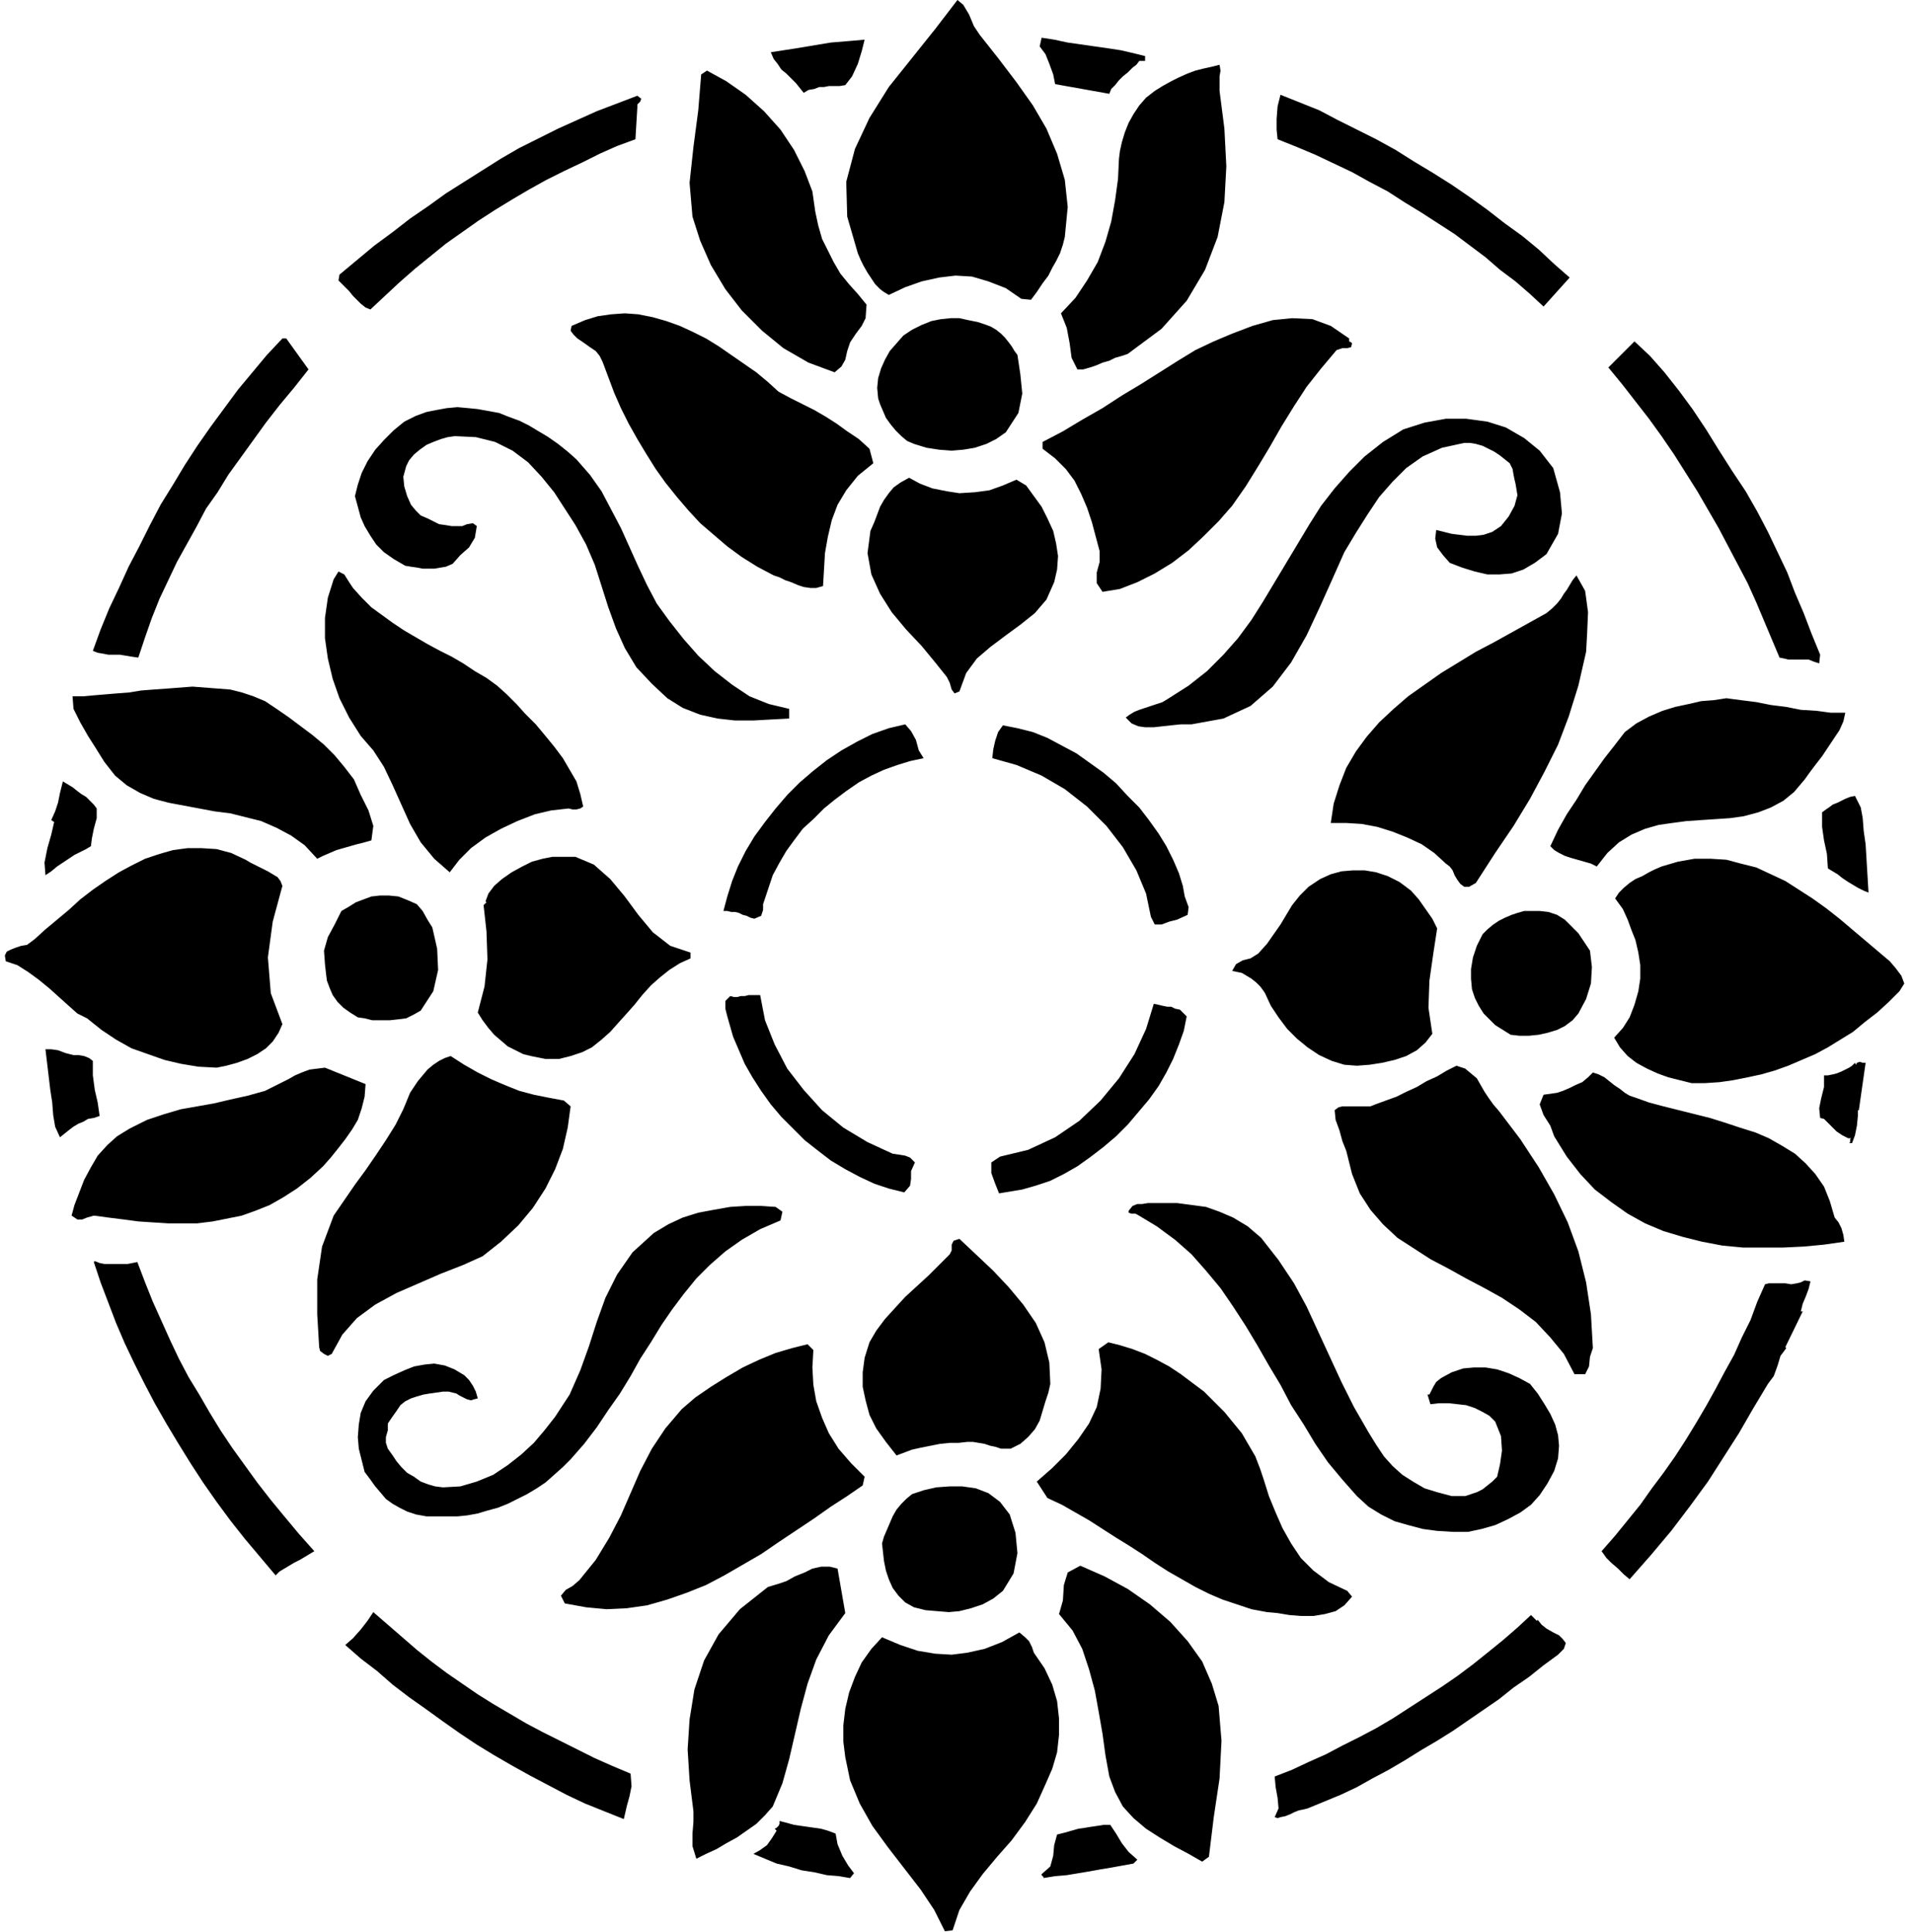 <svg xmlns="http://www.w3.org/2000/svg" width="1.977in" height="1.997in" fill-rule="evenodd" stroke-linecap="round" preserveAspectRatio="none" viewBox="0 0 1978 1998"><path d="m1013 36 19 24 19 25 17 24 14 24 11 26 8 27 3 28-3 31-2 8-3 9-4 8-4 7-4 8-6 8-6 9-6 8-10-1-16-11-18-7-17-5-17-1-17 2-18 4-17 6-17 8-5-3-4-3-5-5-4-6-4-6-4-7-3-6-3-7-11-38-1-36 9-34 15-32 20-32 24-30 24-30 23-30 6 5 6 10 5 12 6 9zm171 22v5h-6l-3 4-4 3-5 5-5 4-4 4-4 5-4 4-2 5-56-10-2-10-4-11-4-10-6-8 2-9 13 2 14 3 14 2 14 2 14 2 13 2 13 3 12 3zM894 41l-3 12-4 13-6 13-7 9-6 1h-11l-5 1h-5l-5 2-6 1-5 3-4-5-4-5-5-5-5-5-5-4-4-6-4-5-3-7 13-2 13-2 12-2 12-2 12-2 12-1 12-1 11-1zm367 53 5 39 2 39-2 37-7 36-13 34-19 32-26 29-35 26-6 2-7 2-6 3-7 2-7 3-6 2-7 2h-6l-6-12-2-15-3-16-6-15 15-16 12-18 11-19 8-21 6-21 4-22 3-22 1-21 1-8 2-9 3-10 4-10 5-9 6-9 7-8 9-7 8-5 9-5 8-4 9-4 8-3 8-2 9-2 8-2 1 6-1 6v15zM843 219l3 14 4 14 6 12 6 12 7 12 9 11 9 10 9 11-1 14-4 8-6 8-6 9-3 9-2 9-4 7-7 6-27-10-26-15-22-18-21-21-17-22-15-25-11-25-8-25-3-35 4-37 5-38 3-37 6-4 20 11 20 14 19 17 17 19 14 21 11 22 8 21 3 21zm780 68-27 30-14-13-15-13-16-12-15-13-16-12-16-12-17-11-17-11-18-11-17-11-19-10-18-10-19-9-19-9-19-8-20-8-1-10v-11l1-13 3-12 20 8 20 8 19 10 20 10 20 10 20 11 19 12 20 12 19 12 19 13 18 13 18 14 18 13 17 14 16 15 16 14zM659 111l-2 33-19 7-18 8-18 9-19 9-18 9-18 10-17 10-18 11-17 11-17 12-17 12-16 13-16 13-16 14-15 14-15 14-5-2-5-4-4-4-4-4-4-5-4-4-4-4-3-3 1-6 18-15 18-15 19-14 18-14 19-13 18-13 19-12 19-12 19-12 19-11 20-10 20-10 20-9 20-9 21-8 21-8 4 3-1 3-3 3v3zm146 294 13 7 12 6 12 6 12 7 11 7 11 8 12 8 11 10 4 15-16 13-12 15-9 15-6 16-4 17-3 17-1 17-1 17-7 2h-6l-7-1-6-2-7-3-6-2-6-3-6-2-17-9-16-10-15-11-14-12-14-12-12-13-12-14-12-15-10-14-10-16-9-15-9-16-8-16-7-16-6-16-6-16-3-6-4-5-6-4-7-5-6-4-4-4-3-4 1-5 14-6 13-4 14-2 14-1 14 1 15 3 14 4 14 5 13 6 14 7 13 8 13 9 13 9 13 9 12 10 11 10zm593-50-1 4-4 1h-5l-6 2-16 19-15 19-13 20-13 21-12 21-12 20-13 21-14 20-14 16-15 15-16 15-17 13-18 11-18 9-18 7-18 3-6-9v-11l3-11v-11l-4-15-4-15-5-15-6-14-7-14-9-12-11-11-13-10v-7l21-11 20-12 21-12 20-13 20-12 19-12 19-12 18-11 19-9 19-8 21-8 21-6 20-2 21 1 19 7 19 13v3l2 1 1 1zm-346 12 3 20 2 20-4 20-13 20-10 7-10 5-12 4-12 2-12 1-13-1-13-2-13-4-7-3-6-5-6-6-5-6-5-7-3-7-3-7-2-6-1-11 1-10 3-10 4-9 5-9 7-8 7-8 9-6 10-5 10-4 10-2 10-1h9l9 2 10 2 9 3 5 2 5 3 5 4 4 4 4 5 3 4 3 5 3 4zm-733 15-15 19-15 18-14 18-13 18-13 18-13 18-11 18-12 17-10 19-10 18-10 18-9 19-9 19-8 20-7 20-7 21-7-1-6-1-6-1h-12l-5-1-6-1-5-2 8-22 9-22 10-21 10-22 11-21 11-22 11-21 13-21 12-20 13-20 14-20 14-19 14-19 15-18 15-18 16-17h4l23 32zm1486 126 12 21 11 21 10 21 10 21 8 21 9 21 8 21 9 22-1 9-6-2-5-2h-21l-4-1-5-1-8-19-8-19-8-19-9-20-10-19-10-19-10-19-11-19-11-19-12-19-12-19-13-19-13-18-14-18-14-18-14-17 27-27 16 15 15 17 15 19 14 19 14 21 13 21 14 22 14 21zM679 624l13 18 15 19 15 17 17 16 18 14 18 12 20 8 21 5v10l-19 1-18 1h-19l-18-2-18-4-18-7-16-10-16-15-16-17-12-20-9-20-8-22-7-22-7-22-9-21-11-20-11-17-11-17-13-16-14-15-16-12-18-9-20-5-22-1-7 1-7 2-8 3-7 3-7 5-6 5-5 6-3 6-3 11 1 10 3 10 4 9 5 6 5 5 7 3 6 3 6 3 7 1 6 1h11l5-2 6-1 4 3-2 12-6 10-9 8-8 9-7 3-6 1-6 1h-12l-5-1-7-1-6-1-12-7-10-7-8-8-6-9-6-10-4-9-3-11-3-11 3-12 4-12 6-12 8-12 9-10 10-10 11-9 12-6 11-4 10-2 11-2 11-1 11 1 10 1 11 2 11 2 10 4 11 4 10 5 10 6 10 6 10 7 10 8 9 8 14 16 12 17 10 19 10 19 9 20 9 20 9 19 10 19zm927-140 7 25 2 22-4 21-12 21-12 9-12 7-12 4-13 1h-12l-13-3-13-4-13-5-7-8-6-8-2-9 1-9 8 2 8 2 8 1 8 1h9l8-1 9-3 9-6 8-10 6-11 3-11-2-12-1-4-1-5-1-6-3-6-5-4-5-4-6-4-6-3-6-3-7-2-6-1h-6l-23 5-20 9-17 12-14 14-14 16-12 18-12 19-12 20-12 27-13 29-14 30-16 28-19 25-23 20-28 13-33 6h-11l-10 1-9 1-9 1h-9l-7-1-7-3-6-6 4-3 5-3 5-2 6-2 6-2 6-2 6-2 5-3 22-14 19-15 17-17 15-17 14-19 12-19 12-20 12-20 12-20 12-20 12-19 14-18 15-17 16-16 19-15 21-13 22-7 22-4h21l22 3 19 6 19 11 16 13 14 18zm-555 12 10 6 8 11 8 11 6 12 6 13 3 13 2 13-1 14-3 13-8 18-12 14-15 12-15 11-16 12-14 12-11 15-7 19-5 2-3-4-2-7-3-6-12-15-14-17-16-17-15-18-12-19-9-20-4-22 3-23 4-9 3-8 3-8 4-7 5-7 5-6 7-5 9-5 11 6 13 5 15 3 13 2 16-1 15-2 14-5 14-6zM365 608l9 10 10 10 11 8 11 8 12 8 12 7 12 7 13 7 12 6 12 7 12 8 12 7 11 8 10 9 10 10 9 10 11 11 10 12 9 11 9 12 7 12 7 12 4 13 3 13-3 2-4 1h-4l-4-1-18 2-17 4-18 7-17 8-16 9-15 11-12 12-10 13-16-14-14-17-11-19-9-20-9-20-9-19-11-17-13-15-12-19-10-20-7-20-5-21-3-21v-21l3-21 6-19 5-8 6 3 5 8 4 6zm1275 66-8 35-10 32-11 29-14 28-15 28-17 28-19 28-20 31-7 4h-5l-4-3-3-4-3-5-2-5-3-4-4-3-12-11-13-9-15-7-15-6-16-5-16-3-16-1h-16l3-20 6-19 7-18 10-17 11-15 13-15 15-14 15-13 17-12 17-12 18-11 18-11 19-10 18-10 18-10 18-10 6-5 5-5 4-5 3-5 3-4 3-5 3-5 4-5 9 16 3 22-1 23-1 18zM366 806l7 16 8 16 5 16-2 15-7 2-8 2-7 2-7 2-7 2-7 3-7 3-6 3-13-14-14-10-15-8-16-7-16-4-16-4-16-2-16-3-16-3-16-3-15-4-14-6-14-8-12-10-11-14-10-16-7-11-8-14-7-14-1-13h11l11-1 12-1 12-1 13-1 12-2 13-1 14-1 13-1 13-1 13 1 13 1 13 1 12 3 12 4 12 5 12 8 13 9 12 9 12 9 12 10 11 11 10 12 10 13zm1542-69-2 9-4 9-6 9-6 9-6 9-7 9-6 8-5 7-11 13-11 9-13 7-13 5-15 4-14 2-15 1-15 1-15 1-15 2-14 2-14 4-14 6-13 8-12 11-11 14-6-3-7-2-7-2-7-2-6-2-6-3-5-3-4-4 8-17 9-16 10-15 9-15 10-14 10-14 11-14 10-13 12-9 13-7 14-6 13-4 14-3 13-3 13-1 13-2 15 2 16 2 15 3 16 2 15 3 16 1 15 2h15zm-953 47-14 3-13 4-14 5-13 6-13 7-13 9-12 9-11 9-11 11-11 10-9 12-8 11-7 12-7 13-4 12-4 12-2 6v6l-2 6-7 3-4-1-4-2-4-1-4-2-4-1h-4l-4-1h-4l4-15 5-16 6-15 8-16 9-15 11-15 11-14 12-14 13-13 14-12 14-11 15-10 16-9 16-8 17-6 17-4 6 7 5 9 3 11 5 8zm268 132 2 11 4 11-1 8-11 5-8 2-8 3h-7l-4-8-5-24-10-24-14-24-17-22-20-20-23-18-24-14-26-11-25-7 1-9 2-9 3-9 5-7 15 3 16 4 15 6 15 8 15 8 14 10 14 10 13 11 12 13 12 12 10 13 10 14 8 13 7 14 6 14 4 13zM100 836v10l-3 11-2 10-1 8-5 3-6 3-6 3-6 4-6 4-6 4-6 5-6 4-1-13 3-15 4-14 3-13-3-2 4-9 3-9 2-10 3-12 5 3 5 3 5 4 4 3 5 3 4 4 4 4 3 4zm1829 37 3 50-5-2-6-3-5-3-5-3-6-4-5-4-5-3-5-3-1-15-3-14-2-14v-15l4-3 3-2 4-3 5-2 4-2 4-2 5-2 5-1 6 12 2 11 1 13 2 14zM292 916l-10 37-5 37 3 37 12 32-4 9-6 9-7 7-9 6-10 5-11 4-11 3-10 2-19-1-18-3-17-4-17-6-17-6-16-9-15-10-15-12-10-5-9-8-10-9-10-9-11-9-11-8-11-7-12-4-1-6 2-4 4-2 5-2 6-2 6-1 4-3 4-3 11-10 12-10 12-10 12-11 13-10 13-9 14-9 13-7 14-7 15-5 14-4 15-2h14l16 1 15 4 15 7 5 3 6 3 6 3 6 3 5 3 5 3 3 4 2 5zm422 69v6l-11 5-11 7-10 8-9 8-9 10-8 10-8 9-9 10-8 9-9 8-10 8-10 5-12 4-12 3h-14l-15-3-8-2-8-4-8-4-7-6-7-6-6-7-6-8-5-8 7-27 3-28-1-29-3-27 3-3-1-1 3-8 6-8 8-7 10-7 11-6 10-5 11-3 10-2h24l19 8 17 15 15 18 14 19 15 18 18 14 21 7zm1240 9 6 7 6 8 3 8-5 8-11 11-12 11-13 10-12 10-13 8-13 8-13 7-14 6-14 6-14 5-14 4-14 3-15 3-14 2-15 1h-14l-12-3-12-3-11-4-11-5-11-6-9-7-8-9-6-10 9-10 7-11 5-13 4-14 2-13v-14l-2-13-3-13-4-10-4-11-5-11-8-11 4-6 5-5 6-5 6-4 7-3 7-4 6-3 7-3 17-5 17-3h17l16 1 15 4 16 4 15 7 15 7 14 9 14 9 14 10 14 11 13 11 13 11 13 11 13 11zm-495-73 8 9 7 10 7 10 5 10-4 26-4 28-1 28 4 27-7 9-9 8-11 6-12 4-13 3-13 2-13 1-13-1-13-4-13-6-12-8-11-9-10-10-9-12-8-12-6-13-2-3-3-4-4-4-5-4-5-3-5-3-5-1-5-1 4-7 7-4 8-2 8-5 9-10 7-10 7-10 6-10 6-10 8-10 9-9 12-8 11-5 11-3 12-1h12l12 2 12 4 12 6 12 9zM447 959l5 22 1 22-5 22-13 20-7 4-8 4-8 1-9 1h-18l-8-2-7-1-8-5-7-5-6-6-5-7-3-7-3-8-1-8-1-9-1-14 4-14 7-13 7-14 7-4 8-5 8-3 8-3 9-1h9l10 1 10 4 9 4 6 7 5 9 5 8zm1197 24 2 17-1 17-5 16-8 15-6 7-8 6-8 4-10 3-9 2-10 1h-10l-9-1-8-5-8-5-6-6-6-6-5-8-4-8-3-9-1-11v-10l2-12 4-12 6-12 5-5 6-5 6-4 6-3 7-3 6-2 7-2h16l9 1 9 3 8 5 7 7 7 7 6 9 6 9zm-858 46 5 26 10 25 13 25 17 22 19 21 22 18 25 15 26 12 7 1 6 1 5 2 5 5-4 9v8l-1 7-6 7-16-4-15-5-15-7-15-8-15-9-13-10-14-11-12-12-12-12-11-13-10-14-9-14-8-14-6-14-6-14-4-14-2-7-2-8v-8l5-5 4 1h3l4-1h4l4-1h12zm441 22-3 15-5 14-6 15-7 14-8 14-10 14-11 13-11 13-12 12-13 11-13 10-14 10-14 8-14 7-15 5-14 4-24 4-4-10-4-11v-11l9-6 29-7 28-13 25-17 22-21 19-23 16-25 12-26 8-26 5 1 4 1 5 1h4l4 2 5 1 3 3 4 4zM96 1097v15l2 15 3 13 2 14-6 2-6 1-5 3-5 2-5 3-4 3-5 4-5 4-5-11-2-12-1-13-2-13-5-42h6l7 1 8 3 8 2h5l6 1 5 2 4 3zm487 41 7 6-3 22-5 22-8 21-10 20-13 20-15 18-18 17-19 15-20 9-23 9-23 10-23 10-22 12-19 14-15 17-11 20-4 2-4-2-4-3-1-4-2-34v-36l5-34 12-32 11-16 11-16 11-15 11-16 10-15 10-16 8-16 7-17 4-6 4-6 5-6 5-6 6-5 6-4 6-3 6-2 14 9 14 8 14 7 14 6 15 6 15 4 15 3 16 3zm1339 10h-1v6l-1 10-2 10-3 8h-3l1-1v-3l1-1h-3l-6-3-6-4-6-6-1-1-3-3-3-3-4-1-1-10 2-10 3-12v-12h4l5-1 4-1 5-2 4-2 4-2 3-2 3-3 1 2 1-2 3-1 3 1h3l-7 49zm-372 1 22 29 19 29 16 28 14 29 11 30 8 32 5 33 2 35-3 9-1 10-4 8h-11l-11-21-14-17-15-16-17-13-18-12-18-10-19-10-18-10-19-10-17-11-17-11-15-14-13-15-11-17-8-20-6-24-4-10-3-11-4-11-1-10 4-3 4-1h29l5-2 11-4 11-4 10-5 11-5 10-6 11-5 10-6 10-5 9 3 6 5 6 5 4 7 4 7 4 6 5 7 6 7zm-1172-28-1 13-3 12-4 12-6 10-7 10-7 9-8 10-8 9-13 12-14 11-14 9-14 8-15 6-14 5-15 3-15 3-16 2h-30l-16-1-15-1-15-2-16-2-15-2-7 2-5 2h-5l-6-4 3-11 5-13 5-13 7-13 7-12 10-11 10-9 13-8 18-9 18-6 17-5 17-3 17-3 17-4 18-4 18-5 8-4 8-4 8-4 7-4 7-3 8-3 8-1 8-1 42 17zm1313 14 14 5 15 4 16 4 16 4 16 4 16 5 15 5 16 5 14 6 14 8 13 8 11 10 10 11 9 13 6 15 5 17 4 5 3 6 2 7 1 7-21 3-21 2-21 1h-42l-21-2-21-4-20-5-20-6-19-8-18-10-17-12-17-13-15-16-14-18-13-21-4-11-7-11-4-11 4-10 7-1 7-1 6-2 7-3 6-3 7-3 6-5 5-5 6 2 6 3 5 4 5 4 6 4 5 4 5 3 6 2zm-387 145 18 23 16 24 13 24 12 26 12 26 12 26 13 26 15 26 8 13 8 12 9 10 10 9 11 7 12 7 13 4 15 4h14l6-2 6-2 6-3 5-4 5-4 5-5 3-13 2-14-1-15-6-15-6-6-7-4-8-4-9-3-9-1-9-1h-10l-9 1-3-10h2l2-4 2-4 3-5 5-4 11-6 12-4 11-1h12l12 2 12 4 11 5 11 6 8 10 7 11 6 10 5 11 3 11 1 11-1 13-4 13-7 13-8 12-9 10-11 8-13 7-13 6-14 4-14 3h-16l-16-1-15-2-15-4-14-4-14-7-13-8-12-11-15-17-15-18-13-19-12-20-13-20-11-21-12-20-12-21-12-20-13-20-13-19-15-18-15-17-17-15-19-14-20-12-2-1h-4l-3-1v-2l4-5 5-2h5l6-1h30l15 2 15 2 14 5 14 6 15 9 14 12zm-495-27-2 9-21 9-19 11-17 12-16 14-14 14-13 16-12 16-11 16-11 18-11 17-10 18-11 18-12 17-12 18-13 17-14 16-8 8-9 8-9 8-9 6-10 6-10 5-10 5-10 4-11 3-10 3-11 2-10 1h-32l-11-2-9-3-8-4-7-4-7-5-5-6-6-7-5-7-6-8-3-12-3-12-1-12 1-13 2-12 5-12 8-11 11-11 10-5 11-5 10-4 11-2 10-1 11 2 10 4 10 6 5 5 4 6 3 6 2 7-4 1-3 1-4-1-4-2-4-2-3-2-4-1-4-1h-6l-7 1-7 1-6 1-7 2-6 2-6 3-5 4-4 6-5 7-4 6v7l-2 7v6l2 6 5 7 4 6 5 6 6 6 7 4 7 5 8 3 7 2 8 1 18-1 17-5 17-7 15-10 14-11 13-12 11-13 11-14 15-23 11-25 9-25 8-25 9-25 12-24 16-23 22-20 15-9 15-7 16-5 16-3 17-3 16-1h16l15 1 7 5zm277 178-2 9-3 9-3 10-3 10-5 9-7 8-8 7-10 5h-10l-6-2-5-1-6-2-6-1-6-1h-6l-9 1h-9l-10 1-10 2-10 2-9 2-8 3-8 3-11-14-10-14-7-14-4-15-3-14v-15l2-15 5-16 7-12 9-12 10-11 11-12 12-11 12-11 11-11 11-11 2-4v-6l2-4 6-2 17 16 18 17 16 17 15 18 13 19 9 20 5 21 1 22zm-944-126 8 21 8 20 9 20 9 20 9 19 10 19 11 18 11 19 11 18 12 18 13 18 13 18 14 18 14 17 15 18 16 18-5 3-5 3-5 3-6 3-5 3-5 3-5 3-4 4-16-19-16-19-15-19-14-19-14-20-13-20-13-21-12-20-12-21-11-21-10-20-10-21-9-21-8-21-8-21-7-21 1-1 5 2 5 1h24l5-1 5-1zm1730 20-2 8-3 8-3 7-2 8h2l-18 37 1 1-6 8-3 10-4 11-6 8-15 25-15 26-16 25-16 25-19 26-19 25-21 25-22 25-6-5-6-6-7-6-5-5-5-7 14-16 13-16 13-16 12-17 12-16 12-17 11-17 11-18 10-17 10-18 9-17 10-18 8-18 9-18 7-19 8-18 4-1h17l6 1 6-1 4-1 4-2 6 1zm-565 206 5 16 7 17 7 16 9 16 10 15 13 13 16 12 19 9 5 6-8 9-9 6-11 3-12 2h-13l-12-1-12-2-11-1-16-3-15-5-15-5-14-6-14-7-14-8-14-8-14-9-13-9-14-9-13-8-14-9-14-9-14-8-14-8-15-7-11-17 16-14 14-14 13-16 11-16 8-17 4-19 1-20-3-21 10-7 12 3 13 4 13 5 12 6 13 7 12 8 12 9 12 9 10 10 11 11 9 11 9 11 7 12 7 12 5 13 4 12zm-466-135-1 18 1 18 3 17 6 17 7 16 10 16 13 15 14 14-2 9-16 11-17 11-17 12-18 12-18 12-19 13-19 11-19 11-19 10-20 8-20 7-21 6-21 3-21 1-21-2-22-4-4-8 5-6 7-4 7-6 17-21 14-23 12-23 10-23 10-23 12-23 14-21 17-20 14-12 16-11 16-10 17-10 17-8 17-7 17-5 16-4 6 6zm203 170 6 19 2 21-4 21-11 18-10 8-11 6-12 4-12 3-11 1-12-1-12-1-12-3-9-5-7-7-6-8-4-9-3-9-2-10-1-9-1-9 2-7 3-7 3-7 3-7 4-7 5-6 5-5 6-5 12-4 13-3 14-1h13l14 2 13 5 12 9 10 13zm-170 102-17 23-13 25-9 25-7 26-6 26-6 26-7 25-10 24-8 9-9 9-10 7-10 7-11 6-10 6-11 5-10 5-4-13v-13l1-12v-11l-4-32-2-32 2-31 5-31 10-30 15-27 22-26 29-23 10-3 9-3 9-5 10-4 8-4 9-2h9l8 2 8 46zm386 96 3 36-2 39-6 40-5 41-7 5-14-8-15-8-15-9-14-9-13-11-11-12-8-15-6-16-4-22-3-22-4-23-4-22-6-22-7-21-10-19-14-17 4-14 1-16 4-13 13-7 25 11 24 13 23 16 21 18 18 20 15 21 10 23 7 23zm-608 70 1 13-2 10-3 11-3 13-20-8-20-8-19-9-19-10-19-10-18-10-19-11-18-11-18-12-17-12-18-13-17-12-17-13-16-14-17-13-16-14 8-7 8-9 7-9 6-9 15 13 15 13 15 13 15 12 16 12 16 11 16 11 16 10 17 10 17 10 17 9 18 9 18 9 18 9 18 8 19 8zm938-159 4 5 5 4 7 4 6 3 4 4 3 4-2 6-6 6-15 11-15 12-16 11-15 12-16 11-16 11-16 11-16 10-17 10-16 10-17 10-17 9-16 9-17 8-17 7-17 7-4 1-5 1-5 2-4 2-5 2-5 1-3 1-3-1 4-9-1-11-2-11-1-11 18-7 17-8 18-8 17-9 18-9 17-9 17-10 17-11 17-11 17-11 16-11 16-12 15-12 16-13 15-13 14-13 6 6 1-1zm-521 34 11 16 8 17 5 17 2 18v17l-2 18-5 17-7 16-9 20-12 19-14 19-15 17-15 18-13 18-11 19-7 21-8 1-11-22-14-21-17-22-17-22-16-22-13-23-10-24-5-24-2-16v-17l2-17 4-17 6-16 7-15 10-14 11-12 19 8 18 6 18 3 17 1 16-2 18-4 18-7 18-10 6 5 4 4 3 6 2 6zm-205 187 2 11 5 12 6 10 6 8-4 5-12-2-12-1-13-3-13-2-13-4-13-3-12-5-12-5 7-4 7-5 5-7 5-8-2-2 2-1 2-2 1-2v-3l8 2 7 2 7 1 7 1 7 1 7 1 7 2 8 3zm312 27-4 4-11 2-11 2-12 2-11 2-12 2-12 2-12 1-12 2v-1l-1-1-1-1v-1l9-8 3-11 1-11 3-11 8-2 7-2 7-2 7-1 6-1 7-1 6-1h7l6 9 6 10 7 9 9 8z" style="fill:#000;stroke:none"/></svg>
